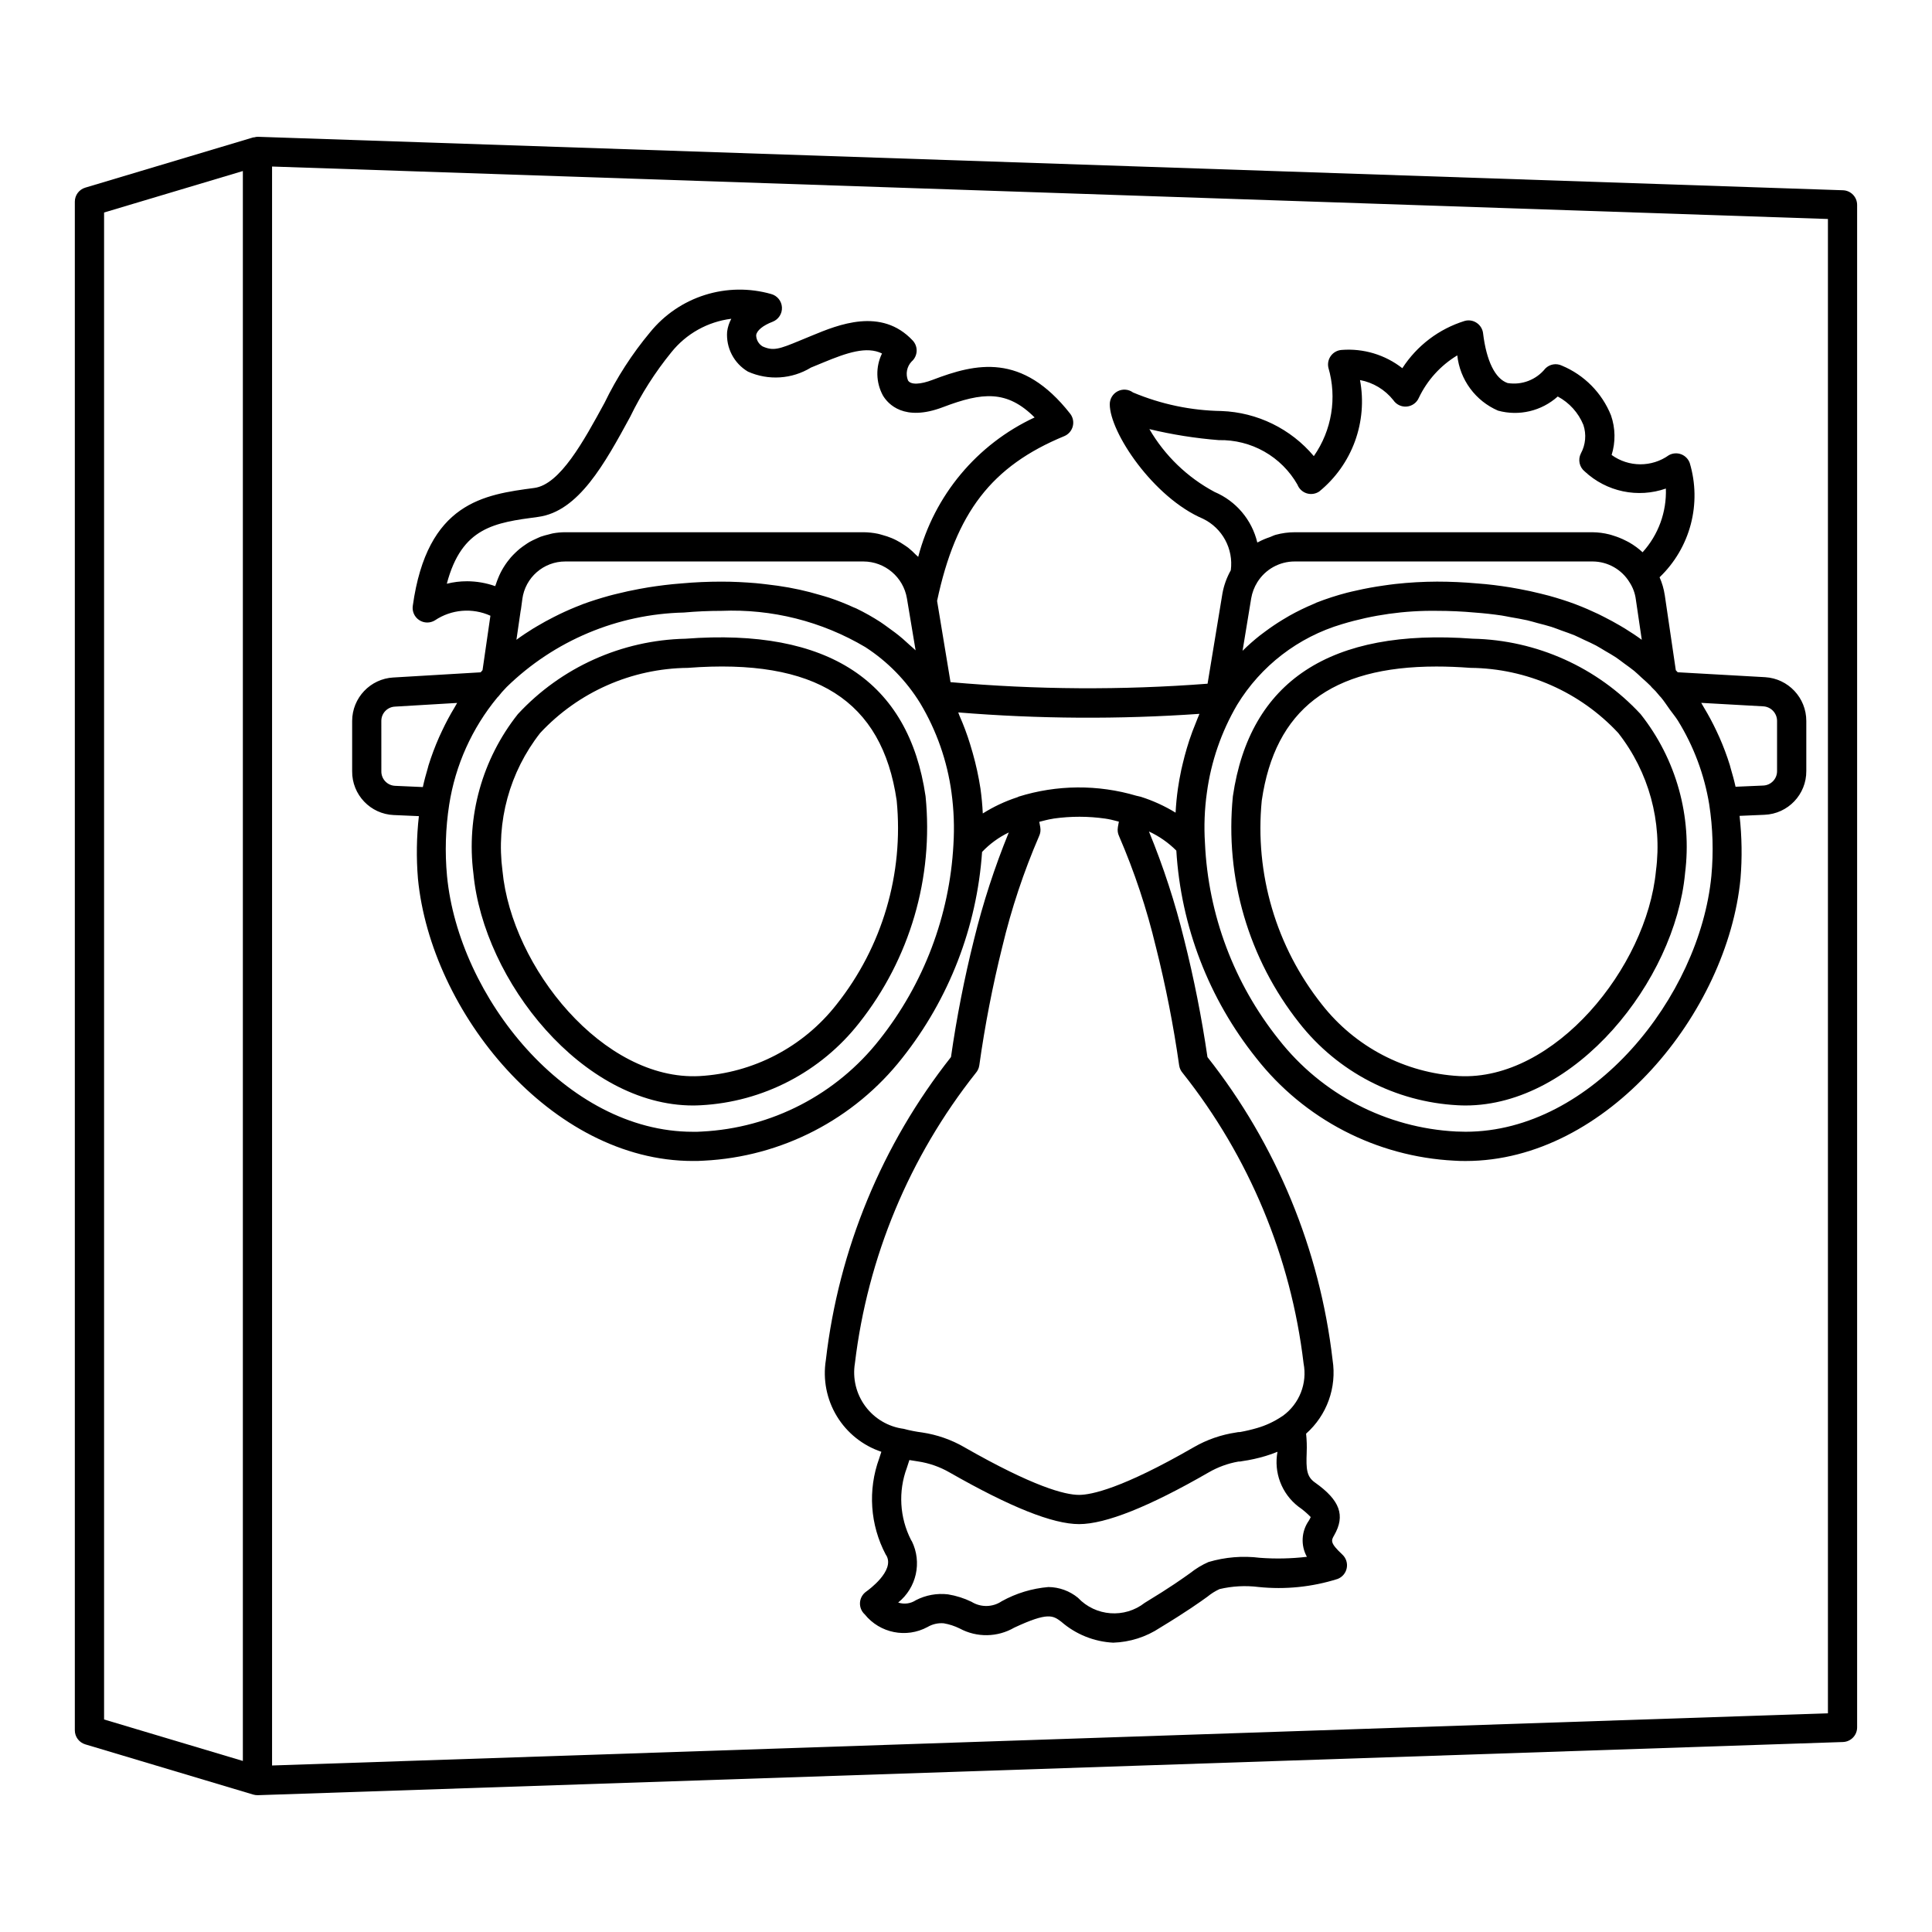 <?xml version="1.0" encoding="UTF-8"?>
<!-- Uploaded to: ICON Repo, www.iconrepo.com, Generator: ICON Repo Mixer Tools -->
<svg fill="#000000" width="800px" height="800px" version="1.1" viewBox="144 144 512 512" xmlns="http://www.w3.org/2000/svg">
 <path d="m632.42 194.42-420.06-14.168c-0.328-0.004-0.656 0.043-0.973 0.145-0.09 0.023-0.18-0.008-0.27 0.016l-0.172 0.051c-0.066 0.023-0.148 0.031-0.215 0.062l-44.133 13.203c-1.641 0.492-2.766 2-2.766 3.715v405.11c0.004 1.711 1.125 3.219 2.766 3.715l44.523 13.316-0.004-0.004c0.363 0.105 0.734 0.16 1.109 0.16h0.129l420.06-14.09v-0.004c2.082-0.07 3.734-1.777 3.742-3.863v-403.49c-0.004-2.086-1.652-3.797-3.738-3.875zm-424.06 416.25-36.777-10.992v-399.36l36.777-10.992zm420.06-12.629-412.32 13.832v-423.74l412.32 13.902zm-98.145-161.14c0.695 0.039 1.391 0.062 2.086 0.062 29.188 0 55.496-32.996 58.191-61.469h-0.004c1.922-15.094-2.324-30.328-11.781-42.254-11.496-12.402-27.535-19.613-44.441-19.977-37.75-2.82-59.148 11.188-63.605 41.77v0.004c-2.148 21.547 4.164 43.082 17.602 60.062 10.188 12.977 25.48 20.926 41.953 21.801zm-51.895-80.746c3.512-24.09 18.301-35.52 46.297-35.52 2.879 0 5.898 0.121 9.059 0.359v-0.004c14.848 0.148 28.984 6.383 39.105 17.242 8.113 10.34 11.719 23.512 10.004 36.539-2.43 25.633-26.941 55.711-52.152 54.402-14.293-0.789-27.555-7.707-36.379-18.98-12.121-15.262-17.836-34.641-15.934-54.039zm-150.73 80.809c0.691 0 1.387-0.023 2.086-0.062h0.004c16.473-0.875 31.762-8.824 41.945-21.801 13.441-16.977 19.754-38.516 17.602-60.062-4.457-30.582-25.844-44.633-63.605-41.77-16.906 0.363-32.945 7.57-44.438 19.977-9.457 11.922-13.707 27.156-11.785 42.254 2.695 28.469 29 61.465 58.191 61.465zm-40.484-98.73c10.125-10.863 24.258-17.094 39.105-17.242 33.867-2.586 51.484 8.59 55.359 35.16v0.004c1.898 19.398-3.812 38.777-15.938 54.039-8.824 11.273-22.082 18.191-36.375 18.98-25.367 1.289-49.719-28.77-52.156-54.402-1.715-13.031 1.891-26.203 10.004-36.539zm-38.789 21.762 6.629 0.289c-0.621 5.504-0.703 11.055-0.246 16.574 3.406 35.32 35.281 74.812 72.84 74.812 1.035 0 1.988-0.008 2.91-0.082 20.641-1.023 39.824-10.945 52.59-27.199 12.406-15.648 19.785-34.691 21.16-54.617 2.027-2.137 4.426-3.887 7.078-5.164-3.758 9.203-6.836 18.668-9.203 28.324-2.574 10.289-4.613 20.703-6.117 31.199-18.289 23.172-29.77 50.977-33.16 80.305-0.82 5.137 0.207 10.398 2.898 14.848 2.695 4.449 6.883 7.801 11.812 9.453-0.188 0.582-0.41 1.242-0.578 1.77-3.043 8.344-2.418 17.582 1.723 25.438 0.074 0.137 0.156 0.27 0.25 0.395 2.086 3.969-4.652 8.91-5.434 9.461-0.957 0.68-1.555 1.754-1.625 2.926-0.07 1.172 0.395 2.312 1.262 3.102 4.016 4.973 11.004 6.379 16.629 3.348 1.301-0.77 2.805-1.117 4.312-0.988 1.469 0.254 2.891 0.719 4.227 1.379 4.531 2.441 10.004 2.352 14.457-0.23 8.969-4.188 10.258-3.215 12.461-1.559 3.836 3.332 8.68 5.285 13.754 5.543 4.422-0.141 8.719-1.508 12.406-3.953 7.164-4.34 10.582-6.805 12.625-8.27l-0.004-0.004c0.965-0.789 2.027-1.453 3.16-1.973 3.394-0.801 6.898-0.984 10.359-0.551 7.043 0.727 14.164 0 20.918-2.133 1.25-0.473 2.168-1.559 2.426-2.871 0.262-1.312-0.172-2.664-1.148-3.578-3.332-3.125-2.992-3.715-2.176-5.133 3-5.242 1.543-9.277-5.062-13.953-2.246-1.566-2.398-3.527-2.223-7.965l-0.004-0.004c0.074-1.668 0.02-3.34-0.156-5 5.516-4.883 8.164-12.238 7.023-19.516-3.398-29.316-14.879-57.113-33.16-80.281-1.531-10.5-3.598-20.918-6.191-31.207-2.387-9.746-5.504-19.301-9.32-28.582 2.699 1.246 5.156 2.961 7.258 5.066 1.219 20.07 8.617 39.277 21.176 54.98 12.734 16.227 31.871 26.145 52.469 27.191 1.035 0.078 1.988 0.09 3.027 0.09 37.559 0 69.43-39.492 72.84-74.812l0.004-0.02v-0.004c0.453-5.539 0.371-11.105-0.25-16.629l6.606-0.285c6.223-0.246 11.129-5.387 11.078-11.617v-13.242c0.008-6.156-4.785-11.246-10.926-11.609l-23.156-1.305c-0.164-0.176-0.324-0.359-0.5-0.539l-2.926-19.91-0.004 0.004c-0.242-1.633-0.703-3.223-1.371-4.727 3.996-3.824 6.856-8.676 8.266-14.023s1.316-10.98-0.277-16.277c-0.387-1.062-1.223-1.902-2.281-2.301-1.062-0.395-2.242-0.305-3.234 0.242-4.543 3.25-10.656 3.227-15.18-0.051 1.066-3.43 1.008-7.109-0.172-10.504-2.394-5.957-7.086-10.703-13.016-13.172-1.477-0.707-3.238-0.398-4.387 0.766-2.394 2.988-6.215 4.461-9.996 3.848-3.297-1.141-5.602-5.824-6.5-13.195h0.004c-0.137-1.121-0.758-2.129-1.699-2.754-0.934-0.637-2.106-0.82-3.191-0.508-6.801 2.109-12.645 6.543-16.508 12.523-4.566-3.57-10.309-5.297-16.086-4.84-1.121 0.078-2.152 0.637-2.828 1.535-0.676 0.898-0.926 2.043-0.691 3.141 2.34 8.004 0.922 16.633-3.852 23.465-6.102-7.254-14.98-11.594-24.453-11.953-8.066-0.121-16.031-1.793-23.465-4.918-1.176-0.863-2.738-0.992-4.039-0.332-1.301 0.66-2.121 1.996-2.121 3.457 0 7.465 11.559 24.734 24.711 30.344 5.141 2.492 8.109 7.992 7.363 13.656-1.066 1.891-1.812 3.949-2.207 6.086l-3.949 23.973h-0.004c-22.676 1.738-45.461 1.598-68.117-0.414l-3.559-21.531c4.981-23.426 14.457-35.719 33.691-43.66 1.121-0.461 1.961-1.422 2.266-2.594 0.309-1.172 0.051-2.418-0.699-3.371-12.742-16.227-24.973-13.332-36.406-8.969-3.332 1.281-5.844 1.355-6.551 0.18l-0.004 0.004c-0.695-1.719-0.324-3.68 0.949-5.023 0.797-0.688 1.277-1.672 1.336-2.723 0.055-1.051-0.32-2.078-1.039-2.848-8.324-8.895-19.789-4.164-26.641-1.332l-3.297 1.359c-5.461 2.269-7.019 2.789-9.832 1.543h-0.004c-1.047-0.625-1.695-1.75-1.715-2.973 0.156-1.242 1.785-2.586 4.348-3.566 1.566-0.598 2.574-2.141 2.484-3.816-0.086-1.676-1.242-3.106-2.867-3.539-5.75-1.637-11.852-1.547-17.555 0.254-5.699 1.801-10.746 5.234-14.512 9.875-4.773 5.719-8.828 12-12.078 18.707-5.527 10.145-11.793 21.656-18.617 22.559-13.305 1.766-28.379 3.773-32.203 31.258v-0.004c-0.207 1.488 0.461 2.965 1.723 3.781 1.258 0.82 2.879 0.84 4.152 0.047 4.359-2.922 9.922-3.383 14.699-1.219l-2.086 14.422c-0.18 0.195-0.324 0.387-0.496 0.574l-23.129 1.371v-0.004c-6.121 0.34-10.918 5.398-10.93 11.531v13.316-0.004c-0.055 6.223 4.84 11.363 11.055 11.617zm242.98 186.04c-0.148 0.332-0.316 0.652-0.504 0.961-1.988 2.832-2.188 6.551-0.512 9.574-4.129 0.484-8.297 0.574-12.441 0.266-4.574-0.574-9.223-0.195-13.641 1.117-1.699 0.746-3.297 1.707-4.75 2.859-2.078 1.488-5.211 3.754-12.121 7.941v-0.004c-5.363 4.207-13.047 3.629-17.723-1.328-2.207-1.809-4.969-2.812-7.824-2.84-4.34 0.367-8.551 1.645-12.359 3.754-2.41 1.633-5.551 1.695-8.023 0.156-1.965-0.953-4.062-1.617-6.219-1.969-2.934-0.348-5.902 0.191-8.527 1.547-1.383 0.918-3.113 1.148-4.688 0.621 4.871-3.914 6.371-10.68 3.609-16.285l-0.02 0.008c-0.055-0.105-0.113-0.207-0.18-0.312v0.004c-3.031-5.941-3.43-12.887-1.098-19.141 0.207-0.648 0.43-1.32 0.66-2.039 0.789 0.141 1.539 0.258 2.238 0.359h0.004c2.977 0.441 5.84 1.441 8.445 2.949 16.117 9.199 27.336 13.672 34.289 13.672 7.008 0 18.551-4.602 34.332-13.699 2.434-1.41 5.094-2.383 7.863-2.871 0.344 0.008 0.684-0.031 1.016-0.113 2.106-0.297 4.188-0.758 6.223-1.371 1.074-0.324 2.117-0.691 3.144-1.117h-0.004c-0.5 2.691-0.254 5.469 0.719 8.027 0.973 2.559 2.629 4.801 4.793 6.481 1.191 0.82 2.293 1.754 3.297 2.793zm-41.059-151.19c2.617 10.383 4.684 20.895 6.191 31.496 0.109 0.742 0.43 1.441 0.926 2.004 17.602 22.176 28.695 48.805 32.039 76.918v0.023-0.004c1.035 5.305-1.094 10.723-5.457 13.906-0.121 0.066-0.238 0.141-0.352 0.223-2 1.34-4.195 2.363-6.512 3.031-1.48 0.434-2.988 0.789-4.508 1.062-0.359-0.004-0.715 0.035-1.062 0.121-3.934 0.582-7.723 1.898-11.168 3.883-19.09 11.008-27.258 12.652-30.434 12.652-3.777 0-12.121-2.195-30.398-12.629l0.004-0.004c-3.445-1.992-7.238-3.316-11.172-3.906-1.66-0.211-3.309-0.535-4.922-0.973h-0.016c-4.043-0.535-7.699-2.688-10.129-5.965-2.43-3.277-3.43-7.398-2.766-11.422 3.363-28.109 14.453-54.734 32.039-76.922 0.492-0.566 0.812-1.262 0.922-2.004 1.484-10.594 3.523-21.105 6.109-31.488 2.394-10.016 5.652-19.809 9.734-29.262 0.352-0.738 0.461-1.566 0.316-2.367l-0.262-1.43c1.152-0.281 2.273-0.613 3.477-0.793 0.137-0.023 0.27-0.055 0.406-0.078 4.516-0.633 9.094-0.625 13.605 0.02 0.262 0.039 0.52 0.094 0.773 0.129 0.984 0.168 1.887 0.453 2.832 0.676l-0.27 1.48h0.008c-0.148 0.801-0.039 1.629 0.312 2.363 4.082 9.453 7.336 19.242 9.73 29.258zm161.02-63.656c2.043 0.133 3.629 1.832 3.621 3.879v13.242-0.004c0.035 2.066-1.582 3.785-3.648 3.871l-7.352 0.32c-0.367-1.68-0.824-3.324-1.305-4.945-0.07-0.242-0.117-0.496-0.195-0.738l0.004 0.004c-0.785-2.531-1.719-5.016-2.789-7.441-0.254-0.59-0.527-1.156-0.801-1.73-0.977-2.078-2.062-4.106-3.25-6.07-0.18-0.297-0.34-0.613-0.527-0.906-0.082-0.129-0.152-0.27-0.234-0.406zm-145.45-56.824c-7.191-3.836-13.172-9.598-17.27-16.645 6.051 1.453 12.211 2.43 18.414 2.918 4.211-0.09 8.371 0.957 12.035 3.031 3.664 2.074 6.699 5.102 8.785 8.758 0.426 1.105 1.328 1.953 2.457 2.309 1.129 0.352 2.356 0.172 3.332-0.492 4.285-3.496 7.551-8.086 9.449-13.281 1.898-5.199 2.363-10.809 1.344-16.246 3.488 0.652 6.629 2.547 8.832 5.328 0.789 1.176 2.16 1.828 3.57 1.695s2.637-1.023 3.195-2.324c2.219-4.664 5.762-8.57 10.184-11.238 0.34 3.18 1.523 6.215 3.422 8.785 1.898 2.574 4.445 4.598 7.387 5.863 5.566 1.52 11.523 0.105 15.816-3.75 3.07 1.641 5.469 4.301 6.789 7.523 0.844 2.512 0.598 5.266-0.672 7.59-0.816 1.633-0.383 3.617 1.043 4.762 2.832 2.637 6.328 4.453 10.117 5.25 3.785 0.797 7.719 0.547 11.375-0.73 0.223 6.215-1.992 12.273-6.172 16.883-1.066-0.988-2.242-1.852-3.5-2.578-0.359-0.211-0.734-0.383-1.109-0.57l0.004-0.004c-0.969-0.488-1.977-0.895-3.012-1.215-0.406-0.129-0.805-0.266-1.219-0.367-1.43-0.359-2.898-0.551-4.371-0.57h-78.984c-1.699 0-3.394 0.23-5.035 0.68-0.531 0.141-1.004 0.414-1.523 0.602-1.066 0.348-2.098 0.789-3.082 1.316-0.086 0.043-0.184 0.062-0.273 0.117v-0.004c-1.434-6.008-5.641-10.98-11.328-13.395zm113.22 39.188c-1.387-1.023-2.914-2.019-4.504-3.008-0.43-0.262-0.895-0.52-1.344-0.797-1.289-0.758-2.644-1.492-4.062-2.211-0.543-0.281-1.082-0.551-1.648-0.828-1.848-0.875-3.777-1.723-5.844-2.508-0.117-0.039-0.219-0.09-0.336-0.133-2.156-0.801-4.465-1.531-6.859-2.195-0.703-0.199-1.438-0.367-2.156-0.547-1.848-0.469-3.769-0.879-5.762-1.25-0.801-0.148-1.59-0.301-2.418-0.43-2.769-0.438-5.633-0.816-8.68-1.031-3.527-0.32-7.129-0.48-10.652-0.48h-0.008c-3.695 0.016-7.391 0.223-11.066 0.629-1.023 0.109-1.992 0.258-2.981 0.395-2.523 0.355-4.93 0.789-7.223 1.32-0.84 0.191-1.707 0.367-2.512 0.582l0.004-0.004c-2.789 0.723-5.535 1.613-8.215 2.664-0.234 0.102-0.43 0.211-0.66 0.316v-0.004c-2.211 0.922-4.363 1.969-6.449 3.137-0.645 0.363-1.246 0.73-1.859 1.102-1.609 0.984-3.121 2.008-4.535 3.062-0.461 0.348-0.945 0.684-1.387 1.035l-0.008 0.004c-1.617 1.277-3.164 2.644-4.633 4.098l2.289-13.91v-0.004c0.262-1.52 0.816-2.977 1.637-4.285 2.129-3.41 5.867-5.481 9.891-5.477h78.98c3.992 0.023 7.688 2.117 9.762 5.531 0.879 1.348 1.445 2.875 1.656 4.473zm-115.25 40.48c1.105-8.195 3.824-16.086 7.996-23.223 6.293-10.348 16.211-17.977 27.824-21.406 8.152-2.465 16.641-3.652 25.156-3.523 3.289 0 6.652 0.145 10.016 0.453 2.426 0.176 4.793 0.441 7.113 0.781 0.809 0.117 1.566 0.301 2.363 0.438 1.484 0.266 2.992 0.508 4.426 0.832 0.938 0.211 1.82 0.496 2.734 0.738 1.242 0.328 2.504 0.629 3.703 1.012 0.926 0.297 1.801 0.66 2.703 0.984 1.129 0.406 2.281 0.789 3.379 1.242 0.879 0.371 1.699 0.809 2.555 1.203 1.051 0.492 2.125 0.953 3.129 1.492 0.824 0.438 1.594 0.945 2.391 1.41 0.973 0.578 1.969 1.121 2.894 1.738 0.766 0.508 1.457 1.078 2.191 1.609 0.891 0.66 1.812 1.289 2.66 1.98 0.695 0.578 1.328 1.211 1.992 1.816 0.801 0.719 1.617 1.418 2.363 2.18 0.094 0.133 0.199 0.254 0.309 0.371 0.684 0.629 1.316 1.312 1.891 2.047 0.148 0.195 0.316 0.383 0.5 0.551 0.875 1.035 1.613 2.199 2.414 3.312 0.699 0.965 1.469 1.883 2.109 2.894 4.195 6.781 7.016 14.32 8.305 22.188 0.973 6.281 1.164 12.656 0.578 18.98-3.094 32.008-31.605 67.793-65.133 67.793-0.883-0.059-1.582 0-2.516-0.062h0.004c-18.457-0.945-35.598-9.836-46.996-24.379-11.863-14.844-18.715-33.07-19.566-52.055-0.285-4.473-0.113-8.961 0.512-13.398zm-1.977-20.855c-0.078 0.176-0.129 0.34-0.207 0.516-0.258 0.57-0.449 1.121-0.684 1.699-0.668 1.625-1.277 3.215-1.789 4.773-0.234 0.707-0.438 1.383-0.645 2.07-0.422 1.438-0.789 2.805-1.102 4.144-0.129 0.559-0.277 1.121-0.387 1.652-0.371 1.766-0.676 3.441-0.883 4.918-0.301 2.094-0.508 4.234-0.625 6.418l0.004-0.004c-2.891-1.77-5.981-3.18-9.211-4.207-0.168-0.055-0.34-0.098-0.516-0.121-0.199-0.07-0.43-0.082-0.629-0.145h-0.004c-10.219-3.031-21.113-2.949-31.289 0.238v0.012c-0.043 0.02-0.062 0.055-0.105 0.07-0.09 0.031-0.18 0.059-0.27 0.098-3.188 1.043-6.234 2.477-9.07 4.266-0.109-2.25-0.32-4.469-0.625-6.652-0.488-3.156-1.168-6.277-2.039-9.348-0.219-0.801-0.453-1.582-0.699-2.367-0.793-2.586-1.738-5.121-2.836-7.59-0.117-0.258-0.184-0.559-0.305-0.816v-0.004c21.266 1.734 42.629 1.859 63.914 0.379zm-194.13-35.137c-1.797-0.004-3.586 0.219-5.324 0.656 3.973-15.023 12.68-16.18 24.195-17.711 10.727-1.418 17.68-14.184 24.402-26.527v-0.004c2.961-6.094 6.617-11.824 10.895-17.082 3.938-4.926 9.641-8.117 15.902-8.895-0.574 1.055-0.945 2.207-1.105 3.394-0.336 4.301 1.805 8.418 5.519 10.613 5.402 2.41 11.645 2.008 16.695-1.074l3.269-1.348c6.227-2.578 11.484-4.394 15.559-2.387-1.727 3.531-1.637 7.68 0.242 11.137 1.344 2.246 5.602 7.031 15.957 3.07 10.398-3.949 16.914-4.582 24.246 2.746v-0.004c-15.277 7.102-26.594 20.648-30.852 36.953-0.195-0.219-0.438-0.379-0.641-0.582h0.004c-0.613-0.641-1.266-1.238-1.953-1.793-0.352-0.273-0.719-0.512-1.09-0.762-0.676-0.465-1.383-0.883-2.113-1.262-0.402-0.203-0.805-0.398-1.227-0.57h0.004c-0.805-0.332-1.633-0.613-2.473-0.832-0.387-0.105-0.762-0.234-1.16-0.316-1.273-0.266-2.566-0.402-3.863-0.414h-78.98c-1.129 0-2.254 0.105-3.367 0.309-0.367 0.066-0.707 0.195-1.074 0.277-0.715 0.164-1.418 0.363-2.113 0.602-0.414 0.156-0.805 0.359-1.207 0.535-0.594 0.273-1.18 0.535-1.742 0.855-0.414 0.23-0.789 0.508-1.18 0.77-0.508 0.348-1.012 0.691-1.484 1.09-0.375 0.309-0.723 0.641-1.078 0.973-0.434 0.414-0.852 0.836-1.246 1.289-0.32 0.379-0.625 0.766-0.922 1.16-0.359 0.48-0.691 0.98-1.008 1.496-0.254 0.422-0.504 0.848-0.727 1.297-0.285 0.551-0.52 1.117-0.754 1.699-0.18 0.457-0.355 0.906-0.5 1.375-0.062 0.188-0.152 0.363-0.207 0.562l0.008 0.004c-2.41-0.855-4.949-1.293-7.508-1.301zm118.91 18.305c-0.48-0.48-1.023-0.898-1.516-1.359-0.629-0.59-1.266-1.164-1.914-1.727-1.281-1.098-2.629-2.109-4.016-3.086-0.625-0.438-1.219-0.906-1.867-1.32-2.059-1.336-4.199-2.539-6.41-3.609-0.219-0.105-0.461-0.184-0.68-0.281v0.004c-2.106-0.969-4.262-1.82-6.457-2.555-0.812-0.273-1.668-0.496-2.504-0.746-1.742-0.516-3.516-0.984-5.352-1.387-0.961-0.211-1.93-0.402-2.914-0.582-1.918-0.348-3.894-0.617-5.91-0.848-0.914-0.098-1.812-0.223-2.742-0.301-2.969-0.25-6.008-0.41-9.176-0.41-3.523 0-7.125 0.156-10.582 0.473-3.09 0.227-5.984 0.605-8.789 1.043-0.816 0.129-1.598 0.281-2.394 0.422-2.047 0.379-4.016 0.805-5.91 1.281-0.691 0.172-1.395 0.332-2.066 0.523-2.434 0.676-4.773 1.406-6.953 2.211-0.133 0.055-0.25 0.109-0.379 0.156-2.066 0.789-4 1.633-5.844 2.519-0.527 0.25-1.035 0.508-1.547 0.773-1.5 0.758-2.93 1.543-4.285 2.352-0.375 0.219-0.762 0.438-1.125 0.664-1.574 0.973-3.082 1.977-4.453 2.992l1.137-7.812c0.008-0.043 0.035-0.078 0.043-0.117l0.383-2.832-0.004-0.004c0.75-5.731 5.644-10.008 11.422-9.988h78.98c5.707 0.02 10.574 4.148 11.523 9.773zm-110.85 12.5 0.008-0.012c0.211-0.188 0.402-0.398 0.57-0.625 0.418-0.543 0.867-1.062 1.352-1.551l0.559-0.602c12.59-12.281 29.371-19.332 46.953-19.73 3.293-0.301 6.656-0.445 9.949-0.445 13.371-0.559 26.617 2.777 38.129 9.605 5.898 3.812 10.871 8.895 14.555 14.879 4.336 7.246 7.156 15.297 8.289 23.668 0.625 4.566 0.797 9.188 0.512 13.793v0.016c-1.02 18.828-7.859 36.875-19.57 51.648-11.43 14.566-28.617 23.461-47.109 24.383-0.82 0.078-1.516 0.059-2.398 0.059-33.531 0-62.047-35.801-65.129-67.789v-0.004c-0.586-6.297-0.391-12.648 0.578-18.898 1.625-10.441 6.027-20.246 12.754-28.395zm-30.738 6.219c-0.008-2.039 1.598-3.723 3.637-3.805l16.457-0.977c-0.066 0.109-0.125 0.227-0.191 0.332-0.176 0.273-0.316 0.566-0.488 0.848v0.004c-1.215 2.004-2.32 4.07-3.316 6.195-0.273 0.582-0.551 1.148-0.809 1.738h0.004c-1.082 2.445-2.019 4.953-2.812 7.508-0.059 0.195-0.098 0.406-0.156 0.605-0.492 1.66-0.953 3.348-1.324 5.066l-7.371-0.328c-2.059-0.098-3.664-1.812-3.625-3.871z"/>
</svg>